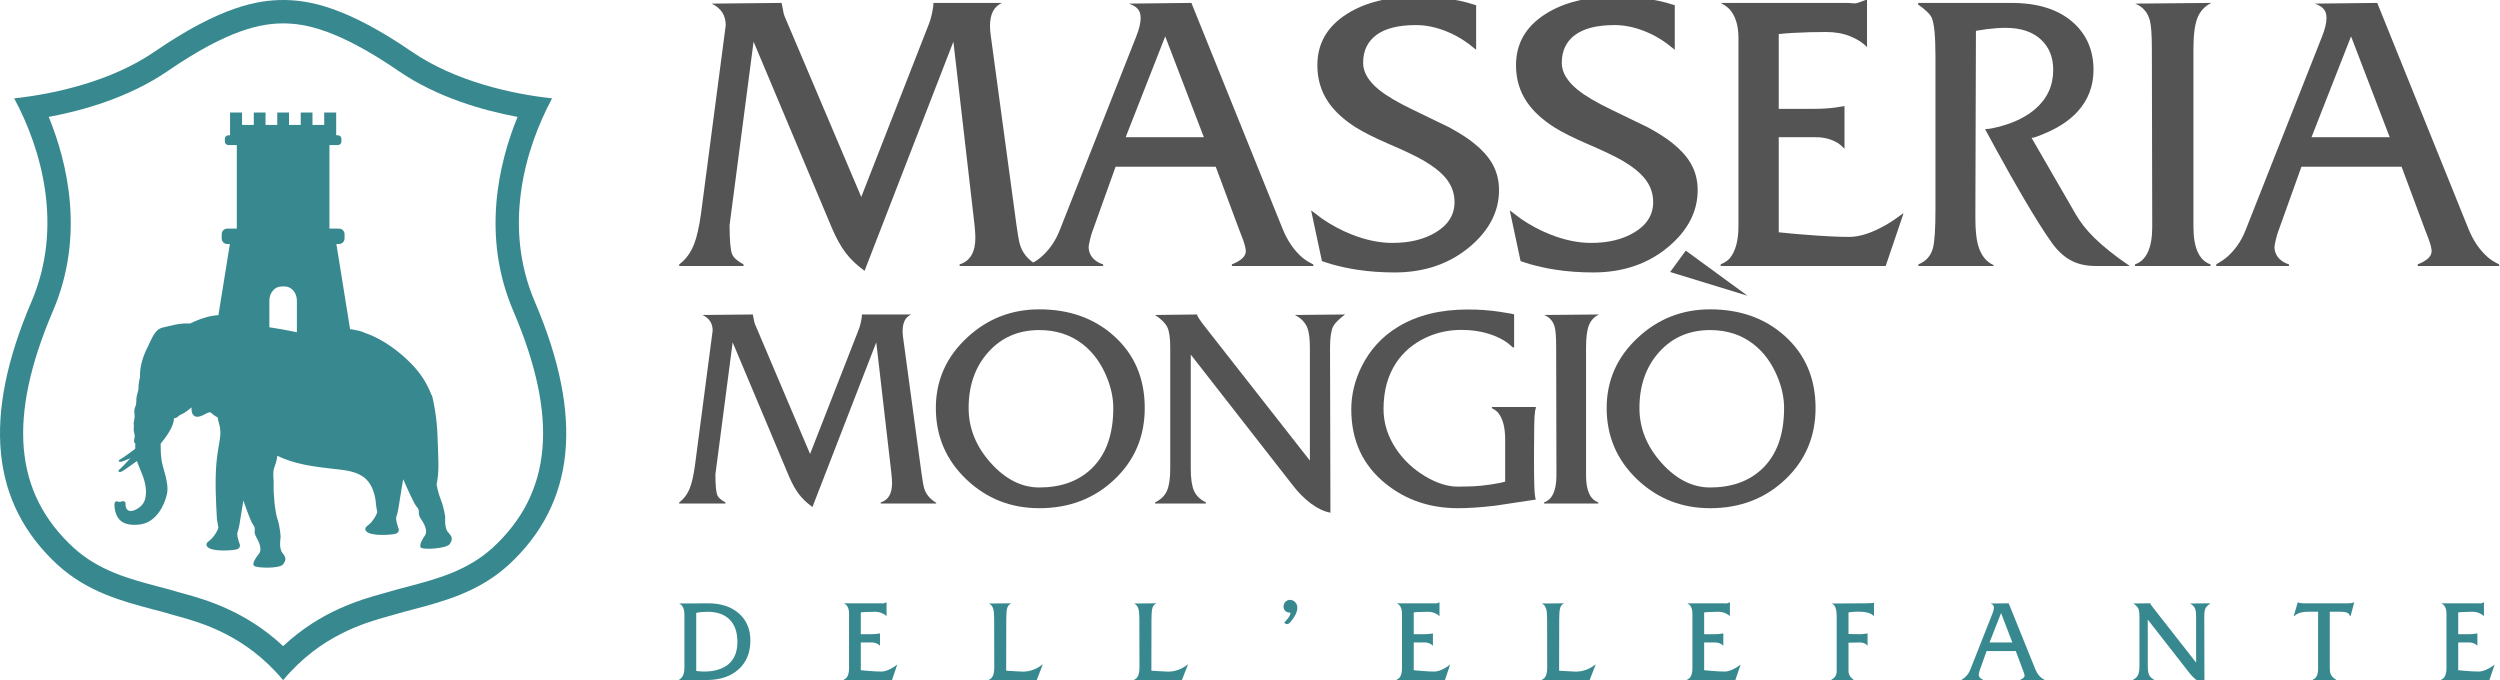 <?xml version="1.0" encoding="utf-8"?>
<!-- Generator: Adobe Illustrator 17.0.0, SVG Export Plug-In . SVG Version: 6.00 Build 0)  -->
<!DOCTYPE svg PUBLIC "-//W3C//DTD SVG 1.1//EN" "http://www.w3.org/Graphics/SVG/1.1/DTD/svg11.dtd">
<svg version="1.1" id="Livello_1" xmlns:x="http://ns.adobe.com/Extensibility/1.0/" xmlns:i="http://ns.adobe.com/AdobeIllustrator/10.0/" xmlns:graph="http://ns.adobe.com/Graphs/1.0/"
	 xmlns="http://www.w3.org/2000/svg" xmlns:xlink="http://www.w3.org/1999/xlink" xmlns:a="http://ns.adobe.com/AdobeSVGViewerExtensions/3.0/"
	 x="0px" y="0px" width="304.334px" height="82.801px" viewBox="0 0 304.334 82.801" enable-background="new 0 0 304.334 82.801"
	 xml:space="preserve">
<path fill="#555454" d="M126.248,32.267l-0.089,0.112h-9.341v-0.197c1.277-0.393,1.917-1.479,1.917-3.258
	c0-0.393-0.038-0.936-0.112-1.629l-2.564-22.221l-10.813,27.895c-0.951-0.692-1.72-1.427-2.308-2.205
	c-0.586-0.777-1.14-1.774-1.66-2.992L91.736,5.074l-2.921,22.333c0,1.836,0.104,3.015,0.312,3.54
	c0.164,0.411,0.625,0.824,1.382,1.235v0.197h-7.824v-0.197c0.787-0.58,1.389-1.394,1.805-2.443c0.342-0.88,0.624-2.126,0.847-3.736
	l3.01-22.923c0-1.217-0.572-2.097-1.717-2.64l8.517-0.084c0.118,0.655,0.204,1.086,0.256,1.291c0.052,0.207,0.153,0.468,0.301,0.787
	l9.141,21.546l8.227-21.041c0.134-0.318,0.259-0.744,0.379-1.278c0.119-0.533,0.178-0.969,0.178-1.305h8.36
	c-0.98,0.411-1.471,1.348-1.471,2.808c0,0.319,0.023,0.647,0.067,0.983l3.144,23.176c0.163,1.198,0.304,2.004,0.423,2.416
	C124.449,30.788,125.146,31.63,126.248,32.267"/>
<path fill="#555454" d="M146.55,16.705l-4.704-12.276l-4.816,12.276H146.55z M159.882,32.379h-9.921v-0.197
	c1.13-0.449,1.694-0.983,1.694-1.601c0-0.337-0.134-0.861-0.401-1.573c-0.149-0.355-0.29-0.721-0.423-1.095l-2.832-7.613h-12.195
	l-2.81,7.837c-0.118,0.3-0.226,0.67-0.322,1.11c-0.097,0.44-0.146,0.707-0.146,0.801c0,0.58,0.209,1.076,0.625,1.488
	c0.312,0.3,0.691,0.515,1.137,0.646v0.197h-8.851v-0.197c0.549-0.318,0.988-0.618,1.315-0.899c0.981-0.861,1.724-1.928,2.23-3.202
	l9.341-23.652c0.357-0.899,0.535-1.648,0.535-2.247c0-0.469-0.122-0.839-0.368-1.111c-0.245-0.271-0.606-0.482-1.081-0.632
	l7.625-0.084l11.102,27.501c0.595,1.461,1.39,2.623,2.386,3.484c0.327,0.281,0.773,0.561,1.337,0.842L159.882,32.379z"/>
<path fill="#555454" d="M182.482,23.137c0,2.584-1.167,4.869-3.5,6.854c-2.497,2.117-5.567,3.175-9.208,3.175
	c-1.621,0-3.159-0.113-4.615-0.338c-0.996-0.15-2.029-0.375-3.099-0.674c-0.387-0.113-0.765-0.233-1.137-0.365l-1.316-6.18
	c0.447,0.337,0.893,0.674,1.338,1.011c1.144,0.787,2.334,1.423,3.568,1.91c1.738,0.694,3.402,1.04,4.994,1.04
	c2.08,0,3.826-0.421,5.238-1.265c1.546-0.917,2.319-2.152,2.319-3.707c0-1.049-0.335-1.995-1.003-2.838
	c-0.594-0.748-1.516-1.488-2.764-2.219c-0.952-0.543-2.323-1.198-4.114-1.966c-1.791-0.768-3.192-1.47-4.202-2.107
	c-1.427-0.917-2.52-1.928-3.278-3.034c-0.892-1.31-1.337-2.809-1.337-4.495c0-2.64,1.196-4.718,3.589-6.236
	c2.23-1.423,5.143-2.135,8.74-2.135c1.709,0,3.388,0.179,5.038,0.534c0.55,0.113,1.204,0.29,1.962,0.534v5.422
	c-0.327-0.244-0.646-0.497-0.959-0.759c-0.847-0.618-1.716-1.105-2.608-1.461c-1.279-0.524-2.534-0.786-3.768-0.786
	c-2.111,0-3.709,0.398-4.793,1.193c-1.086,0.797-1.628,1.934-1.628,3.414c0,1.123,0.639,2.21,1.918,3.258
	c0.921,0.749,2.34,1.583,4.258,2.501c2.69,1.292,4.139,1.994,4.347,2.106c1.263,0.693,2.252,1.33,2.966,1.911
	c0.98,0.785,1.716,1.6,2.207,2.443C182.2,20.852,182.482,21.939,182.482,23.137"/>
<path fill="#555454" d="M206.664,23.137c0,2.584-1.167,4.869-3.5,6.854c-2.497,2.117-5.567,3.175-9.208,3.175
	c-1.621,0-3.159-0.113-4.615-0.338c-0.996-0.15-2.029-0.375-3.099-0.674c-0.387-0.113-0.765-0.233-1.137-0.365l-1.316-6.18
	c0.446,0.337,0.893,0.674,1.338,1.011c1.144,0.787,2.334,1.423,3.568,1.91c1.738,0.694,3.402,1.04,4.994,1.04
	c2.08,0,3.826-0.421,5.238-1.265c1.546-0.917,2.319-2.152,2.319-3.707c0-1.049-0.335-1.995-1.003-2.838
	c-0.595-0.748-1.516-1.488-2.764-2.219c-0.952-0.543-2.323-1.198-4.114-1.966c-1.791-0.768-3.192-1.47-4.202-2.107
	c-1.427-0.917-2.52-1.928-3.278-3.034c-0.892-1.31-1.337-2.809-1.337-4.495c0-2.64,1.196-4.718,3.589-6.236
	c2.23-1.423,5.142-2.135,8.74-2.135c1.709,0,3.388,0.179,5.038,0.534c0.55,0.113,1.204,0.29,1.962,0.534v5.422
	c-0.327-0.244-0.647-0.497-0.959-0.759c-0.847-0.618-1.716-1.105-2.609-1.461c-1.278-0.524-2.533-0.786-3.767-0.786
	c-2.111,0-3.709,0.398-4.793,1.193c-1.086,0.797-1.628,1.934-1.628,3.414c0,1.123,0.639,2.21,1.917,3.258
	c0.922,0.749,2.341,1.583,4.259,2.501c2.69,1.292,4.139,1.994,4.347,2.106c1.263,0.693,2.252,1.33,2.966,1.911
	c0.98,0.785,1.716,1.6,2.207,2.443C206.382,20.852,206.664,21.939,206.664,23.137"/>
<path fill="#555454" d="M231.715,26.003l-2.163,6.376h-20.087v-0.197c0.476-0.205,0.833-0.439,1.071-0.702
	c0.727-0.842,1.092-2.163,1.092-3.961V4.625c0-1.517-0.357-2.677-1.071-3.483c-0.238-0.262-0.602-0.524-1.092-0.786h15.473
	c0.43,0.037,0.713,0.055,0.847,0.055c0.119,0,0.264-0.027,0.435-0.084c0.17-0.056,0.523-0.187,1.059-0.393v5.815
	c-0.477-0.525-1.149-0.964-2.018-1.32c-0.87-0.356-1.854-0.534-2.954-0.534c-1.412,0-2.764,0.038-4.058,0.112
	c-0.461,0.019-1.033,0.066-1.716,0.14v9.102h4.392c0.847,0,1.702-0.056,2.563-0.168c0.283-0.037,0.632-0.094,1.049-0.169v5.197
	c-0.298-0.318-0.573-0.552-0.826-0.702c-0.758-0.468-1.642-0.702-2.652-0.702h-4.526v11.573c1.278,0.131,2.303,0.225,3.076,0.281
	c2.319,0.187,4.154,0.281,5.507,0.281c1.248,0,2.705-0.468,4.369-1.405c0.551-0.299,1.264-0.777,2.141-1.432H231.715z"/>
<path fill="#555454" d="M259.264,32.379h-4.147c-1.07,0-1.999-0.187-2.786-0.561c-0.951-0.45-1.814-1.218-2.586-2.304
	c-0.907-1.274-2.074-3.127-3.501-5.562c-0.921-1.573-1.984-3.456-3.188-5.647c-0.476-0.861-0.944-1.722-1.405-2.584
	c0.446,0,1.16-0.14,2.141-0.421c1.619-0.468,2.95-1.152,3.99-2.051c1.442-1.255,2.163-2.837,2.163-4.748
	c0-1.497-0.475-2.705-1.427-3.623c-1.025-0.992-2.482-1.489-4.369-1.489c-0.669,0-1.458,0.056-2.364,0.168
	c-0.312,0.038-0.728,0.104-1.248,0.197l-0.067,21.855v0.955c0,1.387,0.104,2.463,0.312,3.23c0.341,1.237,0.973,2.061,1.895,2.473
	v0.112h-9.141v-0.197c0.921-0.374,1.509-1.03,1.762-1.966c0.208-0.768,0.312-2.332,0.312-4.691V6.844
	c0-2.397-0.149-3.951-0.446-4.662c-0.179-0.431-0.744-0.984-1.695-1.658l0.067-0.169h11.326c3.225,0,5.73,0.796,7.513,2.388
	c1.65,1.479,2.475,3.399,2.475,5.758c0,1.967-0.647,3.662-1.94,5.085c-0.907,0.993-2.118,1.826-3.634,2.5
	c-1.056,0.468-1.709,0.702-1.962,0.702l5.374,9.299c0.549,0.955,1.285,1.891,2.206,2.809
	C256.009,30.001,257.465,31.162,259.264,32.379"/>
<path fill="#555454" d="M267.016,5.945v21.659c0,2.566,0.691,4.092,2.073,4.578v0.197h-9.185v-0.197
	c1.396-0.486,2.095-2.012,2.095-4.578l-0.044-21.659c0-1.685-0.082-2.837-0.245-3.455c-0.268-0.992-0.863-1.675-1.784-2.051
	l9.274-0.084c-0.802,0.393-1.367,0.998-1.694,1.812C267.179,2.982,267.016,4.242,267.016,5.945"/>
<path fill="#555454" d="M290.907,16.705l-4.704-12.276l-4.816,12.276H290.907z M304.239,32.379h-9.921v-0.197
	c1.13-0.449,1.694-0.983,1.694-1.601c0-0.337-0.134-0.861-0.401-1.573c-0.149-0.355-0.29-0.721-0.423-1.095l-2.832-7.613h-12.195
	l-2.81,7.837c-0.118,0.3-0.226,0.67-0.322,1.11c-0.097,0.44-0.146,0.707-0.146,0.801c0,0.58,0.209,1.076,0.625,1.488
	c0.312,0.3,0.691,0.515,1.137,0.646v0.197h-8.851v-0.197c0.549-0.318,0.988-0.618,1.315-0.899c0.981-0.861,1.724-1.928,2.229-3.202
	l9.342-23.652c0.357-0.899,0.535-1.648,0.535-2.247c0-0.469-0.122-0.839-0.368-1.111c-0.245-0.271-0.606-0.482-1.081-0.632
	l7.625-0.084l11.102,27.501c0.595,1.461,1.39,2.623,2.386,3.484c0.327,0.281,0.773,0.561,1.337,0.842L304.239,32.379z"/>
<path fill="#555454" d="M113.996,61.219l-0.065,0.081h-6.713v-0.142c0.918-0.282,1.377-1.063,1.377-2.342
	c0-0.282-0.026-0.673-0.08-1.171l-1.843-15.971l-7.771,20.049c-0.684-0.497-1.236-1.025-1.658-1.585
	c-0.422-0.558-0.82-1.274-1.195-2.15L89.19,41.674l-2.099,16.052c0,1.319,0.075,2.167,0.224,2.544
	c0.118,0.296,0.45,0.592,0.994,0.888V61.3h-5.625v-0.142c0.567-0.417,0.999-1.003,1.298-1.756c0.246-0.633,0.449-1.528,0.61-2.686
	l2.162-16.475c0-0.875-0.411-1.507-1.234-1.897l6.122-0.062c0.085,0.472,0.147,0.781,0.185,0.929
	c0.037,0.148,0.108,0.337,0.216,0.566l6.57,15.486l5.912-15.123c0.097-0.229,0.187-0.535,0.273-0.919
	c0.085-0.383,0.128-0.696,0.128-0.939h6.009c-0.705,0.297-1.057,0.97-1.057,2.02c0,0.228,0.016,0.464,0.048,0.706l2.259,16.657
	c0.117,0.862,0.219,1.441,0.305,1.737C112.703,60.155,113.205,60.761,113.996,61.219"/>
<path fill="#555454" d="M135.524,49.67c0-1.265-0.283-2.564-0.848-3.898c-0.685-1.614-1.635-2.899-2.853-3.856
	c-1.474-1.157-3.242-1.736-5.304-1.736c-2.532,0-4.599,0.892-6.201,2.675c-1.603,1.784-2.404,4.055-2.404,6.815
	c0,2.45,0.895,4.674,2.684,6.672c1.79,1.999,3.763,2.999,5.921,2.999c2.596,0,4.69-0.74,6.281-2.221
	C134.617,55.424,135.524,52.941,135.524,49.67 M139.354,49.67c0,3.472-1.231,6.373-3.693,8.702c-2.463,2.329-5.51,3.493-9.142,3.493
	c-3.451,0-6.399-1.158-8.845-3.473c-2.5-2.369-3.75-5.276-3.75-8.722c0-3.365,1.271-6.225,3.813-8.582
	c2.469-2.287,5.395-3.431,8.782-3.431c3.632,0,6.65,1.07,9.054,3.209C138.094,43.115,139.354,46.049,139.354,49.67"/>
<path fill="#555454" d="M161.91,42.381l0.048,20.029c-0.759-0.135-1.538-0.498-2.34-1.09c-0.801-0.593-1.543-1.333-2.227-2.221
	l-12.434-15.93v13.89c0,1.198,0.13,2.094,0.392,2.686c0.261,0.593,0.744,1.063,1.45,1.413v0.141h-6.185v-0.141
	c0.694-0.336,1.174-0.804,1.442-1.403c0.267-0.599,0.401-1.498,0.401-2.696V42.3c0-1.17-0.121-1.998-0.361-2.483
	c-0.241-0.484-0.735-0.976-1.482-1.474l5.112-0.061c0,0.189,0.357,0.734,1.073,1.635l12.659,16.153V42.381
	c0-1.118-0.102-1.938-0.304-2.464c-0.257-0.659-0.765-1.183-1.522-1.574l6.105-0.061c-0.78,0.593-1.266,1.084-1.459,1.474
	C162.033,40.254,161.91,41.13,161.91,42.381"/>
<path fill="#555454" d="M186.963,60.814c-1.656,0.256-3.312,0.505-4.967,0.747c-1.731,0.202-3.237,0.304-4.519,0.304
	c-3.387,0-6.314-0.99-8.781-2.969c-2.8-2.247-4.199-5.269-4.199-9.065c0-1.79,0.422-3.534,1.266-5.23
	c1.015-2.032,2.483-3.634,4.406-4.805c2.319-1.413,5.155-2.12,8.509-2.12c1.368,0,2.649,0.091,3.846,0.273
	c1.197,0.182,1.795,0.292,1.795,0.332V42.3h-0.144c-0.214-0.175-0.428-0.357-0.642-0.546c-0.587-0.43-1.265-0.773-2.034-1.029
	c-1.1-0.377-2.297-0.566-3.59-0.566c-1.517,0-2.938,0.303-4.262,0.909c-1.549,0.714-2.773,1.736-3.67,3.069
	c-1.036,1.548-1.554,3.432-1.554,5.654c0,1.709,0.508,3.324,1.522,4.845c0.909,1.36,2.094,2.477,3.558,3.351
	c1.399,0.835,2.724,1.253,3.974,1.253c1.164,0,2.131-0.041,2.9-0.121c0.769-0.081,1.49-0.189,2.163-0.324
	c0.225-0.053,0.455-0.107,0.689-0.161v-5.128c0-1.427-0.267-2.49-0.801-3.191c-0.171-0.228-0.443-0.437-0.817-0.625v-0.142h5.352
	v0.142c-0.075,0.175-0.128,0.524-0.161,1.049c-0.031,0.525-0.047,1.447-0.047,2.767c0,0.147-0.003,0.41-0.008,0.787
	c-0.006,0.377-0.008,0.888-0.008,1.534c0,1.387,0.013,2.504,0.04,3.352C186.806,60.027,186.867,60.572,186.963,60.814"/>
<path fill="#555454" d="M193.076,42.3v15.566c0,1.845,0.497,2.942,1.49,3.292v0.141h-6.601v-0.141
	c1.004-0.35,1.506-1.447,1.506-3.292L189.438,42.3c0-1.212-0.058-2.039-0.176-2.484c-0.192-0.713-0.619-1.204-1.282-1.473
	l6.666-0.061c-0.576,0.283-0.983,0.717-1.217,1.302C193.194,40.17,193.076,41.075,193.076,42.3"/>
<path fill="#555454" d="M212.731,36.001l-9.422-2.888l1.906-2.604L212.731,36.001z M217.184,49.67c0-1.265-0.283-2.564-0.849-3.898
	c-0.684-1.614-1.634-2.899-2.852-3.856c-1.474-1.157-3.242-1.736-5.304-1.736c-2.532,0-4.599,0.892-6.201,2.675
	c-1.603,1.784-2.404,4.055-2.404,6.815c0,2.45,0.895,4.674,2.684,6.672c1.79,1.999,3.763,2.999,5.921,2.999
	c2.596,0,4.69-0.74,6.281-2.221C216.278,55.424,217.184,52.941,217.184,49.67 M221.015,49.67c0,3.472-1.231,6.373-3.693,8.702
	c-2.463,2.329-5.51,3.493-9.142,3.493c-3.451,0-6.399-1.158-8.845-3.473c-2.5-2.369-3.75-5.276-3.75-8.722
	c0-3.365,1.271-6.225,3.813-8.582c2.469-2.287,5.395-3.431,8.782-3.431c3.632,0,6.65,1.07,9.054,3.209
	C219.755,43.115,221.015,46.049,221.015,49.67"/>
<path fill="#37898F" d="M89.766,78.146c0-1.202-0.325-2.119-0.976-2.753c-0.628-0.612-1.514-0.918-2.659-0.918
	c-0.251,0-0.487,0.01-0.705,0.029c-0.219,0.02-0.443,0.054-0.673,0.103v7.07c0.056,0.006,0.104,0.011,0.142,0.017
	c0.296,0.038,0.558,0.057,0.787,0.057c0.638,0,1.206-0.074,1.704-0.222c0.694-0.207,1.24-0.548,1.638-1.024
	C89.519,79.91,89.766,79.123,89.766,78.146 M91.346,77.965c0,1.486-0.481,2.66-1.444,3.523c-0.961,0.863-2.265,1.294-3.908,1.294
	h-3.31v-0.057c0.083-0.044,0.148-0.087,0.196-0.131c0.29-0.273,0.435-0.694,0.435-1.262v-6.546c0-0.464-0.104-0.823-0.312-1.074
	c-0.069-0.082-0.175-0.163-0.319-0.246l3.493-0.024c1.604,0,2.872,0.421,3.804,1.262C90.891,75.523,91.346,76.61,91.346,77.965"/>
<path fill="#37898F" d="M109.217,80.923l-0.631,1.86h-5.859v-0.057c0.139-0.06,0.243-0.129,0.312-0.205
	c0.212-0.246,0.319-0.631,0.319-1.156v-6.677c0-0.442-0.104-0.781-0.312-1.016c-0.07-0.077-0.175-0.153-0.319-0.229h4.513
	c0.126,0.01,0.208,0.016,0.247,0.016c0.035,0,0.077-0.008,0.127-0.024c0.05-0.017,0.153-0.055,0.309-0.115v1.695
	c-0.139-0.152-0.335-0.28-0.589-0.384c-0.253-0.104-0.54-0.156-0.861-0.156c-0.412,0-0.806,0.011-1.184,0.033
	c-0.134,0.006-0.301,0.019-0.5,0.041v2.654h1.28c0.248,0,0.497-0.016,0.748-0.049c0.082-0.011,0.184-0.027,0.306-0.049v1.516
	c-0.087-0.093-0.167-0.162-0.24-0.205c-0.222-0.136-0.48-0.205-0.774-0.205h-1.32v3.376c0.372,0.038,0.672,0.066,0.897,0.082
	c0.676,0.055,1.212,0.082,1.606,0.082c0.364,0,0.789-0.136,1.275-0.41c0.16-0.087,0.368-0.227,0.624-0.418H109.217z"/>
<path fill="#37898F" d="M126.926,80.923l-0.721,1.86h-5.801v-0.057c0.082-0.028,0.147-0.06,0.195-0.099
	c0.29-0.234,0.436-0.674,0.436-1.319l-0.013-5.997c0-0.519-0.035-0.904-0.104-1.156c-0.091-0.338-0.269-0.568-0.534-0.688
	l2.719-0.024c-0.248,0.12-0.41,0.308-0.488,0.565c-0.078,0.257-0.117,0.699-0.117,1.327l-0.013,6.309
	c0.407,0.028,0.715,0.046,0.923,0.058c0.633,0.038,0.997,0.057,1.092,0.057c0.439,0,0.861-0.074,1.269-0.221
	c0.29-0.104,0.566-0.243,0.825-0.418c0.1-0.077,0.2-0.153,0.3-0.229L126.926,80.923z"/>
<path fill="#37898F" d="M144.602,80.923l-0.721,1.86h-5.801v-0.057c0.082-0.028,0.147-0.06,0.195-0.099
	c0.29-0.234,0.436-0.674,0.436-1.319l-0.013-5.997c0-0.519-0.035-0.904-0.104-1.156c-0.092-0.338-0.269-0.568-0.534-0.688
	l2.719-0.024c-0.248,0.12-0.41,0.308-0.488,0.565c-0.078,0.257-0.117,0.699-0.117,1.327l-0.013,6.309
	c0.407,0.028,0.715,0.046,0.923,0.058c0.633,0.038,0.997,0.057,1.092,0.057c0.439,0,0.861-0.074,1.269-0.221
	c0.29-0.104,0.566-0.243,0.825-0.418c0.1-0.077,0.2-0.153,0.3-0.229L144.602,80.923z"/>
<path fill="#37898F" d="M157.928,73.992c0,0.497-0.293,1.09-0.878,1.778c-0.086,0.115-0.217,0.186-0.39,0.213
	c-0.065-0.011-0.121-0.029-0.166-0.054c-0.045-0.024-0.101-0.069-0.165-0.134c0.502-0.535,0.753-0.896,0.753-1.082
	c0-0.038-0.001-0.066-0.006-0.082c-0.017-0.022-0.032-0.041-0.045-0.057c-0.252,0-0.445-0.071-0.579-0.213
	c-0.135-0.142-0.202-0.314-0.202-0.517c0-0.213,0.07-0.401,0.209-0.565c0.073-0.082,0.159-0.145,0.259-0.188
	c0.101-0.044,0.206-0.066,0.319-0.066c0.23,0,0.436,0.089,0.618,0.267C157.837,73.468,157.928,73.701,157.928,73.992"/>
<path fill="#37898F" d="M176.528,80.923l-0.631,1.86h-5.859v-0.057c0.139-0.06,0.243-0.129,0.312-0.205
	c0.212-0.246,0.319-0.631,0.319-1.156v-6.677c0-0.442-0.104-0.781-0.312-1.016c-0.07-0.077-0.175-0.153-0.319-0.229h4.513
	c0.126,0.01,0.208,0.016,0.247,0.016c0.035,0,0.077-0.008,0.127-0.024c0.05-0.017,0.153-0.055,0.309-0.115v1.695
	c-0.139-0.152-0.335-0.28-0.589-0.384c-0.253-0.104-0.54-0.156-0.861-0.156c-0.412,0-0.806,0.011-1.184,0.033
	c-0.134,0.006-0.301,0.019-0.5,0.041v2.654h1.28c0.248,0,0.497-0.016,0.748-0.049c0.082-0.011,0.184-0.027,0.306-0.049v1.516
	c-0.087-0.093-0.167-0.162-0.24-0.205c-0.222-0.136-0.48-0.205-0.774-0.205h-1.32v3.376c0.372,0.038,0.672,0.066,0.897,0.082
	c0.676,0.055,1.212,0.082,1.606,0.082c0.364,0,0.789-0.136,1.275-0.41c0.16-0.087,0.368-0.227,0.624-0.418H176.528z"/>
<path fill="#37898F" d="M194.237,80.923l-0.721,1.86h-5.801v-0.057c0.082-0.028,0.147-0.06,0.195-0.099
	c0.29-0.234,0.436-0.674,0.436-1.319l-0.013-5.997c0-0.519-0.035-0.904-0.104-1.156c-0.091-0.338-0.269-0.568-0.534-0.688
	l2.719-0.024c-0.248,0.12-0.41,0.308-0.488,0.565c-0.078,0.257-0.117,0.699-0.117,1.327l-0.013,6.309
	c0.407,0.028,0.715,0.046,0.923,0.058c0.633,0.038,0.997,0.057,1.092,0.057c0.439,0,0.861-0.074,1.269-0.221
	c0.29-0.104,0.566-0.243,0.825-0.418c0.1-0.077,0.2-0.153,0.3-0.229L194.237,80.923z"/>
<path fill="#37898F" d="M211.881,80.923l-0.631,1.86h-5.859v-0.057c0.139-0.06,0.243-0.129,0.312-0.205
	c0.212-0.246,0.319-0.631,0.319-1.156v-6.677c0-0.442-0.104-0.781-0.312-1.016c-0.07-0.077-0.175-0.153-0.319-0.229h4.513
	c0.126,0.01,0.208,0.016,0.247,0.016c0.035,0,0.077-0.008,0.127-0.024c0.05-0.017,0.153-0.055,0.309-0.115v1.695
	c-0.139-0.152-0.335-0.28-0.589-0.384c-0.253-0.104-0.54-0.156-0.861-0.156c-0.412,0-0.806,0.011-1.184,0.033
	c-0.134,0.006-0.301,0.019-0.5,0.041v2.654h1.28c0.248,0,0.497-0.016,0.748-0.049c0.082-0.011,0.184-0.027,0.306-0.049v1.516
	c-0.087-0.093-0.167-0.162-0.24-0.205c-0.222-0.136-0.48-0.205-0.774-0.205h-1.32v3.376c0.372,0.038,0.672,0.066,0.897,0.082
	c0.676,0.055,1.212,0.082,1.606,0.082c0.364,0,0.789-0.136,1.275-0.41c0.16-0.087,0.368-0.227,0.624-0.418H211.881z"/>
<path fill="#37898F" d="M228.127,75.015c-0.177-0.202-0.433-0.345-0.767-0.43c-0.334-0.085-0.709-0.127-1.125-0.127
	c-0.247,0-0.445,0.007-0.592,0.021c-0.147,0.013-0.353,0.036-0.618,0.07v2.63l1.346,0.024c0.195,0,0.417-0.016,0.663-0.05
	c0.083-0.01,0.187-0.026,0.313-0.048v1.515c-0.07-0.092-0.137-0.161-0.202-0.205c-0.199-0.136-0.458-0.204-0.774-0.204l-1.346,0.025
	v3.457c0,0.284,0.1,0.541,0.3,0.77c0.064,0.077,0.166,0.164,0.305,0.262v0.057h-2.673v-0.057c0.139-0.071,0.243-0.139,0.312-0.205
	c0.212-0.213,0.319-0.489,0.319-0.827v-6.694c0-0.628-0.104-1.071-0.312-1.327c-0.07-0.082-0.175-0.151-0.319-0.205l4.188-0.025
	c0.208,0,0.423-0.008,0.644-0.025c0.221-0.016,0.334-0.038,0.338-0.065V75.015z"/>
<path fill="#37898F" d="M244.97,78.211l-1.372-3.58l-1.405,3.58H244.97z M248.858,82.783h-2.894v-0.057
	c0.33-0.132,0.495-0.287,0.495-0.467c0-0.099-0.039-0.251-0.118-0.459c-0.042-0.104-0.084-0.21-0.123-0.319l-0.826-2.221h-3.557
	l-0.819,2.286c-0.034,0.087-0.066,0.195-0.094,0.324c-0.028,0.128-0.043,0.205-0.043,0.233c0,0.169,0.062,0.314,0.183,0.434
	c0.091,0.088,0.201,0.151,0.331,0.189v0.057h-2.581v-0.057c0.16-0.093,0.288-0.18,0.383-0.262c0.287-0.251,0.503-0.563,0.651-0.935
	l2.725-6.898c0.103-0.262,0.155-0.48,0.155-0.655c0-0.137-0.035-0.245-0.107-0.324c-0.072-0.079-0.177-0.141-0.316-0.185
	l2.224-0.024l3.238,8.021c0.174,0.426,0.406,0.765,0.697,1.016c0.095,0.082,0.225,0.164,0.39,0.246L248.858,82.783z"/>
<path fill="#37898F" d="M268.336,75.106l0.019,8.127c-0.307-0.054-0.624-0.201-0.949-0.442c-0.325-0.24-0.627-0.541-0.904-0.901
	l-5.046-6.465v5.638c0,0.485,0.053,0.848,0.159,1.089c0.107,0.241,0.303,0.432,0.589,0.574v0.057h-2.51v-0.057
	c0.282-0.137,0.477-0.326,0.585-0.57c0.109-0.243,0.163-0.608,0.163-1.093v-5.99c0-0.475-0.049-0.811-0.146-1.007
	c-0.098-0.197-0.299-0.396-0.602-0.599l2.074-0.024c0,0.077,0.146,0.298,0.436,0.663l5.137,6.555v-5.555
	c0-0.453-0.041-0.787-0.123-1c-0.105-0.267-0.31-0.48-0.619-0.639l2.479-0.024c-0.318,0.24-0.514,0.44-0.593,0.598
	C268.386,74.243,268.336,74.598,268.336,75.106"/>
<path fill="#37898F" d="M286.585,73.328l-0.442,1.687h-0.053c-0.073-0.213-0.202-0.357-0.386-0.434
	c-0.185-0.076-0.45-0.115-0.797-0.115h-1.294v6.924c0,0.3,0.043,0.541,0.13,0.72c0.113,0.236,0.319,0.44,0.618,0.615v0.058h-2.81
	v-0.058c0.426-0.136,0.638-0.581,0.638-1.335v-6.924h-1.177c-0.802,0-1.381,0.184-1.736,0.549h-0.059l0.495-1.687h0.051
	c0.135,0.077,0.347,0.115,0.638,0.115h5.396c0.356,0,0.599-0.038,0.729-0.115H286.585z"/>
<path fill="#37898F" d="M303.675,80.923l-0.631,1.86h-5.859v-0.057c0.139-0.06,0.243-0.129,0.312-0.205
	c0.212-0.246,0.319-0.631,0.319-1.156v-6.677c0-0.442-0.104-0.781-0.312-1.016c-0.07-0.077-0.176-0.153-0.319-0.229h4.513
	c0.126,0.01,0.208,0.016,0.247,0.016c0.035,0,0.077-0.008,0.126-0.024c0.051-0.017,0.154-0.055,0.31-0.115v1.695
	c-0.139-0.152-0.335-0.28-0.589-0.384c-0.253-0.104-0.54-0.156-0.861-0.156c-0.412,0-0.806,0.011-1.184,0.033
	c-0.134,0.006-0.301,0.019-0.5,0.041v2.654h1.28c0.248,0,0.497-0.016,0.748-0.049c0.082-0.011,0.184-0.027,0.306-0.049v1.516
	c-0.087-0.093-0.167-0.162-0.24-0.205c-0.222-0.136-0.48-0.205-0.774-0.205h-1.32v3.376c0.372,0.038,0.672,0.066,0.897,0.082
	c0.676,0.055,1.212,0.082,1.606,0.082c0.364,0,0.789-0.136,1.275-0.41c0.16-0.087,0.368-0.227,0.624-0.418H303.675z"/>
<path fill="#37898F" d="M34.473,0c-3.045,0.009-7.585,0.741-15.743,6.349c-5.2,3.536-12.026,5.09-17.004,5.624
	c3.347,6.204,6.029,15.668,2.079,24.814C-2.17,50.807-1.116,61.27,7.019,68.764c3.635,3.306,7.858,4.427,11.594,5.414
	c0.802,0.207,1.556,0.41,2.295,0.633c0.216,0.063,0.466,0.133,0.739,0.205c2.835,0.79,8.265,2.306,12.819,7.785
	c4.559-5.479,9.986-6.995,12.829-7.785c0.265-0.072,0.513-0.142,0.738-0.21c0.732-0.218,1.487-0.421,2.293-0.628
	c3.725-0.987,7.952-2.108,11.576-5.401c8.144-7.507,9.2-17.97,3.23-31.981c-3.95-9.155-1.268-18.614,2.079-24.823
	c-4.978-0.534-11.811-2.09-17.013-5.635C42.047,0.741,37.507,0.009,34.473,0 M34.473,2.848c2.628,0.009,6.607,0.684,14.121,5.843
	c4.65,3.169,10.174,4.751,14.41,5.54c-2.251,5.509-4.455,14.496-0.492,23.682c5.517,12.946,4.71,22.088-2.525,28.757
	c-3.113,2.828-6.812,3.808-10.37,4.75c-0.971,0.249-1.71,0.452-2.403,0.659c-0.202,0.061-0.425,0.123-0.683,0.193
	c-2.548,0.709-7.469,2.077-12.064,6.383c-4.589-4.301-9.512-5.673-12.093-6.393c-0.246-0.065-0.472-0.128-0.644-0.178
	c-0.855-0.258-1.695-0.48-2.39-0.66c-3.577-0.944-7.275-1.92-10.392-4.755c-7.242-6.671-8.044-15.811-2.529-28.753
	c3.97-9.191,1.767-18.177-0.486-23.685c4.234-0.788,9.755-2.369,14.411-5.535C27.854,3.533,31.84,2.857,34.473,2.848"/>
<path fill="#37898F" d="M54.571,64.827c-0.509-0.539-0.371-1.883-0.371-1.883s-0.141-1.126-0.519-2.06
	c-0.093-0.264-0.188-0.53-0.278-0.798c-0.09-0.328-0.178-0.714-0.258-1.116c0.373-1.6,0.182-3.514,0.147-5.099
	c-0.043-1.903-0.231-3.787-0.678-5.64c-0.017-0.069-0.049-0.121-0.091-0.159c-0.137-0.381-0.325-0.754-0.477-1.063
	c-0.712-1.446-1.817-2.676-3.03-3.723c-1.36-1.173-2.885-2.17-4.587-2.76c-0.51-0.259-1.137-0.345-1.67-0.45
	c-0.029-0.005-0.054,0.001-0.075,0.012c-0.909-0.061-1.81-0.016-2.708,0.147c-1.033,0.186-2.041,0.461-3.099,0.399
	c-0.43-0.122-0.868-0.219-1.307-0.306c-1.51-0.3-3.028-0.555-4.56-0.703c-0.683-0.547-1.445-0.935-2.283-0.937
	c-0.507-0.002-0.87-0.209-1.351-0.291c-0.451-0.076-0.929-0.038-1.379,0.029c-1.011,0.148-1.962,0.528-2.88,0.964
	c-0.021-0.005-0.043-0.009-0.067-0.01c-1.161-0.067-2.129,0.239-3.237,0.492c-1.004,0.23-1.346,1.41-1.776,2.245
	c-0.648,1.259-1.042,2.519-0.992,3.782c-0.097,0.424-0.193,0.856-0.185,1.294c0.008,0.454-0.212,0.809-0.251,1.253
	c-0.023,0.252,0.001,0.502-0.046,0.751c-0.043,0.23-0.161,0.433-0.2,0.663c-0.027,0.156-0.013,0.308,0.003,0.466
	c0.037,0.376,0.029,0.591-0.061,0.957c-0.07,0.284,0.023,0.526-0.019,0.816c-0.05,0.344,0.073,0.599,0.118,0.909
	c0.037,0.259-0.208,0.712,0.01,0.937c0.017,0.017,0.04,0.031,0.063,0.044c0,0.001,0,0.001,0,0.002
	c-0.005,0.214-0.021,0.433-0.019,0.649c-0.324,0.247-1.463,1.083-1.812,1.272c-0.411,0.222-0.084,0.348,0.125,0.306
	c0.097-0.019,0.645-0.249,1.11-0.444c-0.4,0.423-1.062,1.153-1.288,1.332c-0.403,0.318-0.028,0.402,0.189,0.319
	c0.154-0.058,1.259-0.842,1.891-1.297c0.358,1.096,1.16,2.38,1.096,3.892c-0.028,0.668-0.159,1.152-0.638,1.61
	c-0.457,0.438-1.65,1.048-1.838-0.021c-0.038-0.214,0.078-0.509-0.22-0.592c-0.18-0.05-0.389,0.109-0.582,0.079
	c-0.16-0.025-0.274-0.149-0.433-0.018c-0.186,0.153-0.115,0.537-0.095,0.735c0.064,0.637,0.329,1.31,0.87,1.688
	c0.65,0.455,1.738,0.452,2.48,0.293c1.68-0.361,2.68-2.139,3.013-3.67c0.293-1.35-0.538-3.107-0.672-4.211
	c-0.089-0.725-0.096-1.301-0.097-1.9c0.601-0.724,1.651-2.134,1.615-3.089c0.169-0.004,0.36-0.089,0.515-0.218
	c0.099-0.083,0.127-0.13,0.237-0.193c0.151-0.086,0.317-0.123,0.477-0.228c0.321-0.21,0.624-0.446,0.919-0.692
	c-0.004,0.33-0.009,0.681,0.218,0.937c0.31,0.347,0.769,0.184,1.137,0.031c0.234-0.098,0.455-0.247,0.69-0.335
	c0.311-0.117,0.413,0.118,0.652,0.293c0.155,0.113,0.319,0.21,0.489,0.297c0.017,0.249,0.084,0.484,0.163,0.744
	c0.19,0.627,0.202,1.198,0.103,1.841c-0.162,1.043-0.357,2.066-0.437,3.12c-0.17,2.264-0.045,4.536,0.081,6.799
	c0.001,0.03,0.014,0.053,0.031,0.071c0.038,0.268,0.099,0.68,0.137,0.791c0.056,0.169-0.554,1.286-1.13,1.662
	c-0.008,0.005-0.007,0.01-0.014,0.015c-0.243,0.168-0.412,0.387-0.235,0.651c0.421,0.629,2.492,0.539,3.395,0.413
	c0.904-0.127,0.541-0.799,0.541-0.799s-0.378-1.031-0.214-1.385c0.164-0.353,0.298-1.326,0.394-1.938
	c0.097-0.613,0.3-1.842,0.3-1.842l0.006-0.035c0.467,1.349,0.949,2.641,1.172,2.929c0.501,0.649-0.095,0.699,0.447,1.627
	c0.541,0.928,0.566,1.605,0.268,1.951c-0.298,0.346-0.843,1.117-0.614,1.426c0.229,0.308,3.138,0.397,3.553-0.154
	c0.414-0.551,0.389-0.821-0.075-1.4c-0.463-0.579-0.215-1.907-0.215-1.907s-0.053-1.252-0.396-2.241
	c-0.273-0.786-0.497-3.038-0.453-4.068c0,0-0.001-0.001-0.002-0.001c0.045-0.57-0.099-1.138-0.026-1.716
	c0.049-0.393,0.228-0.744,0.332-1.123c0.069-0.254,0.11-0.507,0.134-0.765c2.063,1.007,4.354,1.308,6.616,1.57
	c1.266,0.147,2.656,0.214,3.759,0.926c1.082,0.699,1.48,1.974,1.637,3.21c-0.008,0.045-0.013,0.07-0.013,0.07s0.032,0.246,0.071,0.5
	c0.002,0.03,0.005,0.061,0.007,0.091c0.001,0.018,0.006,0.034,0.014,0.048c0.028,0.172,0.056,0.328,0.077,0.391
	c0.057,0.168-0.553,1.285-1.129,1.661c-0.009,0.006-0.007,0.011-0.015,0.016c-0.243,0.168-0.412,0.386-0.235,0.651
	c0.421,0.629,2.492,0.539,3.396,0.412c0.903-0.126,0.54-0.799,0.54-0.799s-0.378-1.031-0.214-1.384
	c0.164-0.354,0.298-1.326,0.394-1.939c0.097-0.613,0.3-1.842,0.3-1.842l0.129-0.724c0.642,1.478,1.357,3.038,1.635,3.342
	c0.553,0.605-0.037,0.704,0.579,1.584c0.616,0.881,0.695,1.555,0.427,1.924c-0.269,0.369-0.749,1.181-0.495,1.47
	c0.254,0.289,3.16,0.139,3.528-0.444C55.128,65.633,55.08,65.366,54.571,64.827"/>
<path fill="#37898F" d="M42.761,40.968L40.8,28.776h-6.62h-1.716h-4.331l-1.962,12.192h6.62v-4.383c0-0.942,0.662-1.713,1.471-1.713
	h0.408c0.81,0,1.471,0.771,1.471,1.713v4.383h2.618H42.761z"/>
<path fill="#37898F" d="M41.269,29.706H27.664c-0.372,0-0.675-0.304-0.675-0.675v-0.527c0-0.371,0.303-0.675,0.675-0.675h13.605
	c0.371,0,0.675,0.304,0.675,0.675v0.527C41.944,29.402,41.64,29.706,41.269,29.706"/>
<path fill="#37898F" d="M41.13,17.661H27.803c-0.236,0-0.43-0.193-0.43-0.429v-0.336c0-0.236,0.194-0.429,0.43-0.429H41.13
	c0.236,0,0.429,0.193,0.429,0.429v0.336C41.559,17.468,41.366,17.661,41.13,17.661"/>
<rect x="28.827" y="16.899" fill="#37898F" width="11.278" height="11.612"/>
<polygon fill="#37898F" points="39.467,13.699 39.467,15.207 38.038,15.207 38.038,13.699 36.609,13.699 36.609,15.207 
	35.181,15.207 35.181,13.699 33.752,13.699 33.752,15.207 32.323,15.207 32.323,13.699 30.894,13.699 30.894,15.207 29.465,15.207 
	29.465,13.699 28.007,13.699 28.007,16.898 40.925,16.898 40.925,13.699 "/>
</svg>
